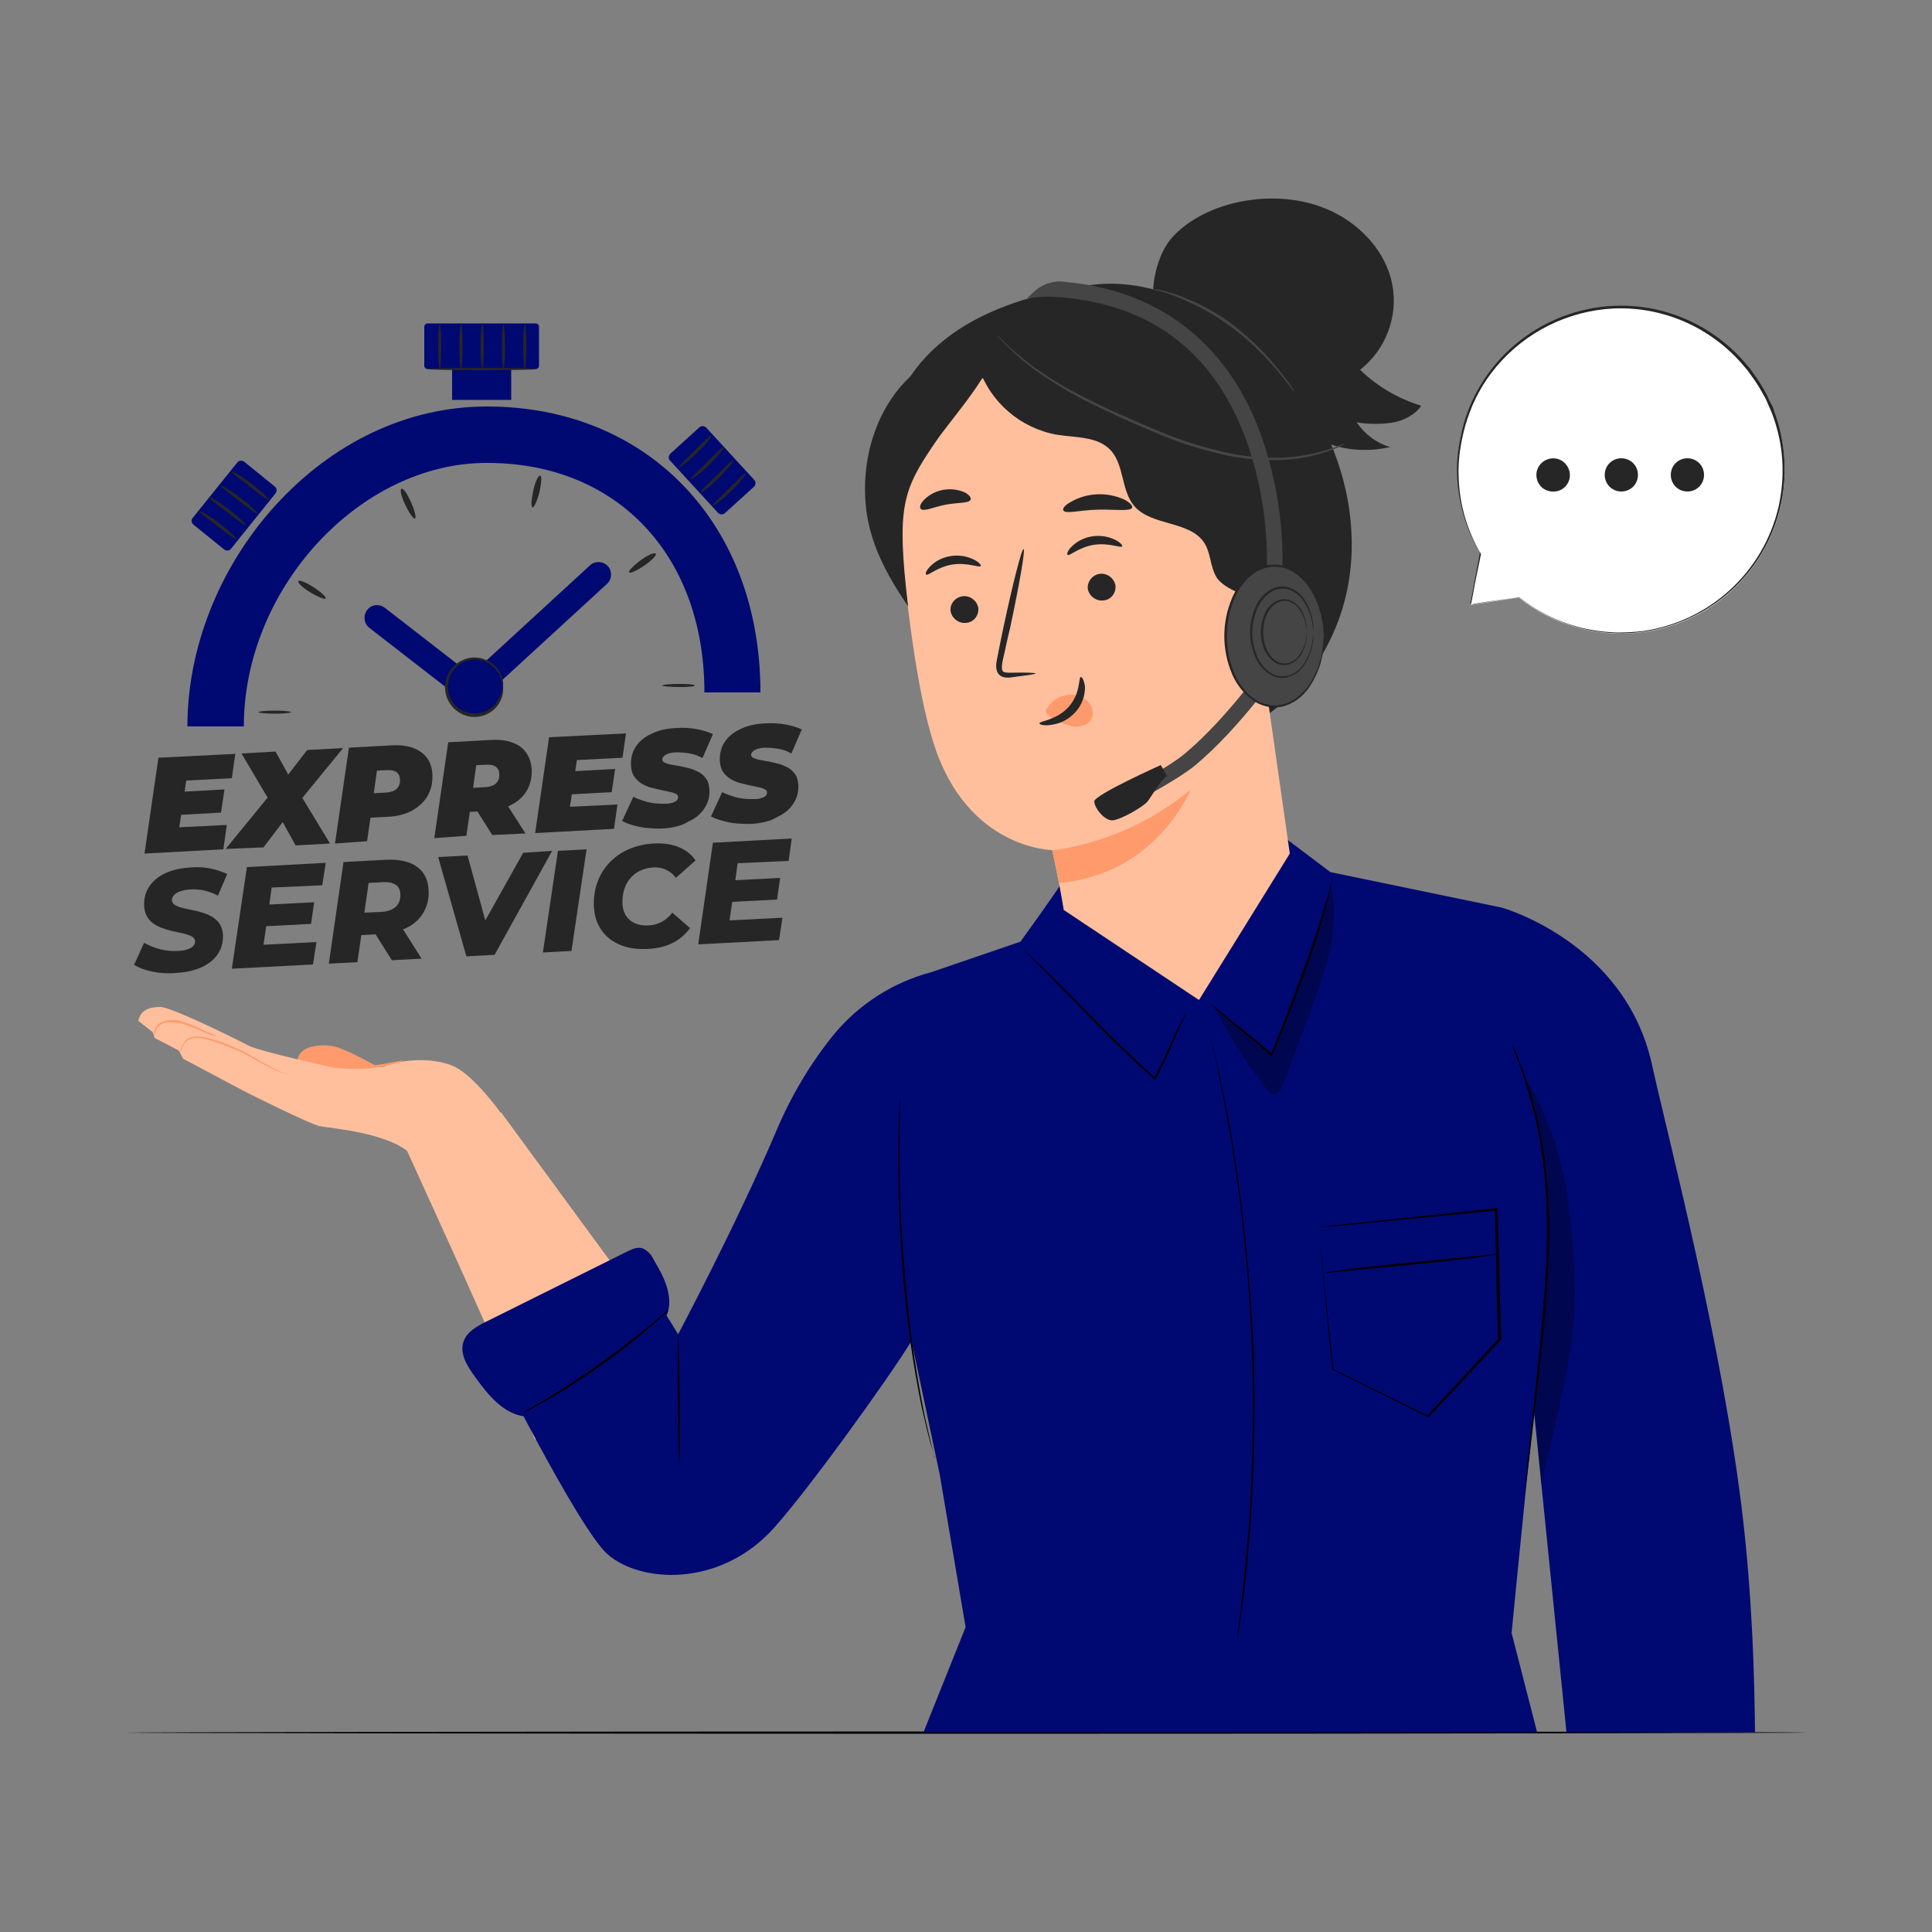 <?xml version="1.0" encoding="utf-8"?>
<!-- Generator: Adobe Illustrator 23.0.3, SVG Export Plug-In . SVG Version: 6.00 Build 0)  -->
<svg version="1.1" id="Layer_1" xmlns="http://www.w3.org/2000/svg" xmlns:xlink="http://www.w3.org/1999/xlink" x="0px" y="0px"
	 viewBox="0 0 500 500" style="enable-background:new 0 0 500 500;" xml:space="preserve">
<rect x="0" y="0" width="500" height="500" fill="#808080" stroke="none"/>
<style type="text/css">
	.st0{fill:#262626;}
	.st1{fill:#000971;}
	.st2{fill:#FFFFFF;}
	.st3{fill:#FF9A6C;}
	.st4{fill:#FFBF9D;}
	.st5{opacity:0.3;}
	.st6{fill:#454545;}
</style>
<g>
	<g id="freepik--Table--inject-34">
		<path d="M467.4,448.4c0,0.1-97.3,0.3-217.4,0.3s-217.4-0.2-217.4-0.3s97.3-0.3,217.4-0.3S467.4,448.2,467.4,448.4z"/>
	</g>
	<g id="freepik--Text--inject-34">
		<g>
			<path class="st0" d="M34.7,249.7l2.6-5.7c2.7,1.5,5.7,2.3,8.8,2.1c2.8-0.1,4.4-1.1,4.4-2.5c-0.2-3.5-12.7-0.9-13.2-9.1
				c-0.3-5.6,4.3-9.6,12-10c3.3-0.3,6.5,0.3,9.5,1.7l-2.4,5.6c-2.2-1.2-4.7-1.8-7.3-1.6c-3.1,0.2-4.6,1.4-4.6,2.8
				c0.2,3.6,12.7,0.9,13.2,8.9c0.3,5.6-4.4,9.5-12.1,9.9C41.3,252.2,37.1,251.2,34.7,249.7z"/>
			<path class="st0" d="M70.3,229.7l-0.6,4.4l11.6-0.6l-0.8,5.6l-11.6,0.6l-0.7,4.8l13.7-0.7l-0.9,5.8L60,250.7l3.9-26.3l20.4-1.1
				l-0.9,5.8L70.3,229.7z"/>
			<path class="st0" d="M104.3,240.5l4.8,7.6l-7.7,0.4l-4.2-6.7l-3.7,0.2l-1,7l-7.4,0.4l3.8-26.3l11.1-0.6
				c6.7-0.3,10.7,2.5,10.9,7.8C111.3,234.8,108.6,239,104.3,240.5z M99.3,228.3l-3.9,0.2l-1.1,7.7l4.4-0.2c3.2-0.2,5.1-1.8,4.9-4.7
				C103.5,229.1,101.8,228.2,99.3,228.3z"/>
			<path class="st0" d="M142.9,220.2l-14.9,26.9l-7.3,0.4l-7.3-25.7l7.6-0.4l4.6,16.8l9.8-17.5L142.9,220.2z"/>
			<path class="st0" d="M144.4,220.2l7.4-0.4l-3.9,26.3l-7.4,0.4L144.4,220.2z"/>
			<path class="st0" d="M153.7,234.8c-0.5-9,5.8-16,15.5-16.5c4.8-0.3,8.8,1.3,10.8,4.4l-5.1,4.5c-1.3-1.9-3.6-2.9-5.9-2.7
				c-5.1,0.3-8.2,4.3-7.9,9.5c0.2,3.5,2.7,5.7,6.7,5.5c2.5-0.1,4.7-1.3,6.2-3.3l4.6,4c-2.8,3.7-6.5,5.2-11.2,5.4
				C159.4,246,154.1,241.6,153.7,234.8z"/>
			<path class="st0" d="M190.9,223.4l-0.6,4.4l11.6-0.6l-0.8,5.6l-11.6,0.6l-0.7,4.8l13.7-0.7l-0.9,5.8l-20.9,1.1l3.8-26.3l20.4-1.1
				l-0.8,5.8L190.9,223.4z"/>
		</g>
		<g>
			<path class="st0" d="M46.4,214.1l12.3-0.6l-0.9,6.3l-20.4,1.1l3.6-24.8l19.9-1l-0.9,6.3L48.2,202L46.4,214.1z M47.2,204.9
				l10.9-0.6l-0.9,6l-10.9,0.6L47.2,204.9z"/>
			<path class="st0" d="M58.4,219.7l13-15.9l-0.8,4.9L62.5,195l8.8-0.5L76,203l-3.6,0.3l7.1-9.2l9.3-0.5l-12.2,14.9l0-4.7l8.8,14.5
				l-8.9,0.5l-4.9-8.9l3.8-0.1l-7.2,9.5L58.4,219.7z"/>
			<path class="st0" d="M86.7,218.3l3.6-24.8l10.9-0.6c3.3-0.2,5.9,0.4,7.7,1.7c1.9,1.3,2.9,3.3,3,5.8c0.1,2.1-0.3,3.9-1.2,5.5
				c-0.9,1.6-2.3,2.9-4.1,3.9c-1.8,1-4,1.5-6.5,1.6l-7.9,0.4l4.2-3.8l-1.4,9.7L86.7,218.3z M96.2,209.1l-3.1-3.6l7-0.4
				c1.1-0.1,2-0.4,2.6-1c0.6-0.6,0.9-1.4,0.8-2.4c0-0.9-0.4-1.5-0.9-1.9c-0.6-0.4-1.3-0.5-2.3-0.5l-6.4,0.3l4.2-4.1L96.2,209.1z"/>
			<path class="st0" d="M112.4,216.9l3.6-24.8l11-0.6c3.2-0.2,5.8,0.4,7.6,1.7c1.8,1.3,2.8,3.3,3,5.8c0.1,2.1-0.3,3.9-1.2,5.5
				c-0.9,1.6-2.3,2.9-4.1,3.8c-1.8,1-4,1.5-6.5,1.6l-7.9,0.4l4.2-3.7l-1.4,9.7L112.4,216.9z M121.9,207.7l-3.1-3.6l7-0.4
				c1.1-0.1,2-0.4,2.6-1c0.6-0.6,0.9-1.4,0.8-2.4c0-0.9-0.4-1.5-0.9-1.9c-0.6-0.4-1.3-0.5-2.3-0.5l-6.4,0.3l4.2-4.1L121.9,207.7z
				 M127.4,216.1l-5.5-8.7l8.5-0.4l5.6,8.7L127.4,216.1z"/>
			<path class="st0" d="M147.5,208.8l12.3-0.6l-0.9,6.3l-20.4,1.1l3.6-24.8l19.9-1l-0.9,6.3l-11.8,0.6L147.5,208.8z M148.3,199.6
				l10.9-0.6l-0.9,6l-10.9,0.6L148.3,199.6z"/>
			<path class="st0" d="M171.8,214.4c-1.4,0.1-2.8,0-4.2-0.1c-1.3-0.1-2.6-0.4-3.7-0.7c-1.1-0.3-2.1-0.7-2.9-1.1l2.9-6.3
				c0.9,0.5,1.9,0.8,2.8,1.1c0.9,0.3,1.9,0.5,2.8,0.6c0.9,0.1,1.9,0.1,2.8,0.1c0.7,0,1.3-0.1,1.8-0.3c0.5-0.1,0.8-0.3,1.1-0.6
				c0.2-0.2,0.3-0.5,0.3-0.8c0-0.4-0.2-0.7-0.7-0.9c-0.4-0.2-1-0.4-1.7-0.5c-0.7-0.2-1.5-0.3-2.3-0.5c-0.8-0.2-1.7-0.4-2.5-0.6
				c-0.9-0.3-1.6-0.6-2.4-1.1c-0.7-0.5-1.3-1-1.8-1.8c-0.5-0.7-0.7-1.6-0.8-2.7c-0.1-1.9,0.3-3.5,1.2-4.9c0.9-1.4,2.3-2.6,4.1-3.4
				c1.8-0.9,4-1.4,6.6-1.5c1.8-0.1,3.5,0,5.1,0.3c1.6,0.3,3,0.7,4.2,1.3l-2.7,6.2c-1-0.6-2.1-1-3.3-1.2c-1.2-0.2-2.4-0.3-3.5-0.3
				c-0.8,0-1.5,0.2-2,0.3c-0.5,0.2-0.9,0.4-1.2,0.7c-0.3,0.3-0.4,0.5-0.4,0.8c0,0.4,0.2,0.7,0.7,0.9c0.4,0.2,1,0.4,1.7,0.5
				c0.7,0.1,1.5,0.3,2.3,0.4c0.8,0.2,1.7,0.4,2.5,0.6c0.8,0.2,1.6,0.6,2.4,1c0.7,0.4,1.3,1,1.8,1.7c0.5,0.7,0.7,1.6,0.8,2.7
				c0.1,1.8-0.3,3.4-1.3,4.9c-0.9,1.4-2.3,2.6-4.1,3.4C176.5,213.7,174.3,214.2,171.8,214.4z"/>
			<path class="st0" d="M194.8,213.2c-1.4,0.1-2.8,0-4.2-0.1c-1.3-0.1-2.6-0.4-3.7-0.7c-1.1-0.3-2.1-0.7-2.9-1.1l2.9-6.3
				c0.9,0.5,1.9,0.8,2.8,1.1c0.9,0.3,1.9,0.5,2.8,0.6c0.9,0.1,1.9,0.1,2.8,0.1c0.7,0,1.3-0.1,1.8-0.3c0.5-0.1,0.8-0.3,1.1-0.6
				c0.2-0.2,0.3-0.5,0.3-0.8c0-0.4-0.2-0.7-0.7-0.9c-0.4-0.2-1-0.4-1.7-0.5c-0.7-0.2-1.5-0.3-2.3-0.5c-0.8-0.2-1.7-0.4-2.5-0.6
				c-0.9-0.3-1.6-0.6-2.4-1.1c-0.7-0.5-1.3-1-1.8-1.8c-0.5-0.7-0.7-1.6-0.8-2.7c-0.1-1.9,0.3-3.5,1.2-4.9c0.9-1.4,2.3-2.6,4.1-3.4
				c1.8-0.9,4-1.4,6.6-1.5c1.8-0.1,3.5,0,5.1,0.3c1.6,0.3,3,0.7,4.2,1.3l-2.7,6.2c-1-0.6-2.1-1-3.3-1.2c-1.2-0.2-2.4-0.3-3.5-0.3
				c-0.8,0-1.5,0.2-2,0.3c-0.5,0.2-0.9,0.4-1.2,0.7c-0.3,0.3-0.4,0.5-0.4,0.8c0,0.4,0.2,0.7,0.7,0.9s1,0.4,1.7,0.5s1.5,0.3,2.3,0.4
				c0.8,0.2,1.7,0.4,2.5,0.6c0.8,0.2,1.6,0.6,2.4,1c0.7,0.4,1.3,1,1.8,1.7c0.5,0.7,0.7,1.6,0.8,2.7c0.1,1.8-0.3,3.4-1.3,4.9
				c-0.9,1.4-2.3,2.6-4.1,3.4C199.5,212.5,197.3,213,194.8,213.2z"/>
		</g>
	</g>
	<g id="freepik--Stopwatch--inject-34">
		<path class="st1" d="M63.1,188H48.5c0-20.3,8.2-41,22.5-56.9c15.1-16.7,34.6-25.9,55-25.9c41.7,0,70.8,30.4,70.8,74h-14.5
			c0-35.5-22.6-59.4-56.2-59.4C93.1,119.7,63.1,152.3,63.1,188z"/>
		<path class="st0" d="M71.1,183.9c2.3,0,4.2,0.2,4.2,0.4s-1.9,0.4-4.2,0.4s-4.2-0.2-4.2-0.4S68.8,183.9,71.1,183.9z"/>
		<path class="st0" d="M81.2,152c2,1.3,3.3,2.6,3.1,2.9s-2-0.4-4-1.6s-3.3-2.5-3.1-2.9C77.4,150,79.2,150.7,81.2,152z"/>
		<path class="st0" d="M106.4,130c0.9,2.1,1.4,4,1,4.2s-1.5-1.4-2.5-3.5c-1-2.1-1.5-4-1-4.2S105.4,127.8,106.4,130z"/>
		<path class="st0" d="M139.6,127.4c-0.6,2.3-1.4,4-1.8,3.9s-0.3-2,0.2-4.3c0.5-2.3,1.3-4,1.8-3.9S140.1,125.1,139.6,127.4z"/>
		<path class="st0" d="M166.7,146.4c-1.9,1.3-3.7,2.1-3.9,1.7c-0.2-0.3,1.1-1.7,3-3.1c1.9-1.4,3.6-2.1,3.9-1.7
			C170,143.7,168.6,145.1,166.7,146.4z"/>
		<path class="st0" d="M175.6,177.8c-2.3,0-4.2-0.2-4.2-0.4s1.9-0.4,4.2-0.4s4.2,0.1,4.2,0.4S178,177.8,175.6,177.8z"/>
		<path class="st1" d="M122.1,182.2c-0.7,0-1.4-0.2-2-0.7l-24.5-19c-1.4-1.1-1.7-3.1-0.6-4.6s3.1-1.7,4.6-0.6l22.3,17.3l30.8-28.3
			c1.3-1.2,3.4-1.1,4.6,0.2s1.1,3.4-0.2,4.6l0,0l-32.9,30.2C123.7,181.9,122.9,182.2,122.1,182.2z"/>
		<path class="st1" d="M110.6,83.7h28.1c0.4,0,0.8,0.4,0.8,0.8v10.2c0,0.4-0.4,0.8-0.8,0.8h-28.1c-0.4,0-0.8-0.4-0.8-0.8V84.5
			C109.8,84.1,110.2,83.7,110.6,83.7z"/>
		<rect x="117" y="89.6" class="st1" width="15.3" height="13.9"/>
		<path class="st1" d="M49.9,134l11.5-14.3c0.4-0.6,1.3-0.6,1.8-0.2l7.9,6.4c0.6,0.4,0.6,1.3,0.2,1.8l-11.5,14.3
			c-0.4,0.6-1.3,0.6-1.8,0.2l-7.9-6.4C49.5,135.3,49.4,134.5,49.9,134z"/>
		<path class="st0" d="M138.7,95.5c0,0.2-6.3,0.3-14,0.3s-14-0.1-14-0.3s6.3-0.3,14-0.3S138.7,95.3,138.7,95.5z"/>
		<path class="st0" d="M61.1,139.5c-0.2,0.2-2.3-1.4-4.9-3.4s-4.8-3.6-4.6-3.8s2.5,1.1,5.1,3.1C59.4,137.4,61.3,139.3,61.1,139.5z"
			/>
		<path class="st0" d="M63.6,135.9c-0.2,0.2-2.3-1.4-4.9-3.4s-4.8-3.6-4.6-3.8s2.5,1.1,5.1,3.1S63.7,135.7,63.6,135.9z"/>
		<path class="st0" d="M66.6,132.9c-0.2,0.2-2.3-1.4-4.9-3.4c-2.6-2-4.7-3.6-4.6-3.8s2.5,1.1,5.1,3.1
			C64.8,130.8,66.7,132.7,66.6,132.9z"/>
		<path class="st0" d="M69.5,129.3c-0.2,0.2-2.3-1.4-4.9-3.4c-2.6-2-4.8-3.6-4.6-3.8s2.5,1.1,5.1,3.1
			C67.7,127.2,69.6,129.1,69.5,129.3z"/>
		<path class="st1" d="M182.8,110.7l12.4,13.5c0.5,0.5,0.4,1.3-0.1,1.8l-7.5,6.8c-0.5,0.5-1.3,0.4-1.8-0.1l-12.4-13.5
			c-0.5-0.5-0.4-1.3,0.1-1.8l7.5-6.8C181.5,110.1,182.3,110.2,182.8,110.7z"/>
		<path class="st0" d="M175.6,121c-0.1-0.2,1.8-2,4.1-4.3s4.2-4.2,4.4-4s-1.4,2.3-3.8,4.6S175.8,121.2,175.6,121z"/>
		<path class="st0" d="M178.8,124c-0.2-0.2,1.8-2,4.1-4.3s4.2-4.2,4.4-4s-1.5,2.3-3.8,4.6S179,124.1,178.8,124z"/>
		<path class="st0" d="M181.3,127.4c-0.2-0.2,1.8-2,4.1-4.3s4.2-4.2,4.4-4s-1.5,2.3-3.8,4.6S181.5,127.6,181.3,127.4z"/>
		<path class="st0" d="M184.5,130.8c-0.2-0.2,1.8-2,4.1-4.3s4.2-4.2,4.4-4s-1.5,2.3-3.8,4.6S184.6,131,184.5,130.8z"/>
		<path class="st0" d="M113.8,95.5c-0.2,0-0.4-2.6-0.4-5.8s0.2-5.8,0.4-5.8s0.4,2.6,0.4,5.8S114,95.5,113.8,95.5z"/>
		<path class="st0" d="M119.3,95.5c-0.2,0-0.4-2.6-0.4-5.8s0.2-5.8,0.4-5.8s0.4,2.6,0.4,5.8S119.5,95.5,119.3,95.5z"/>
		<path class="st0" d="M124.8,95.5c-0.2,0-0.4-2.6-0.4-5.8s0.2-5.8,0.4-5.8s0.4,2.6,0.4,5.8S125,95.5,124.8,95.5z"/>
		<path class="st0" d="M130.3,95.5c-0.2,0-0.4-2.6-0.4-5.8s0.2-5.8,0.4-5.8s0.4,2.6,0.4,5.8S130.5,95.5,130.3,95.5z"/>
		<path class="st0" d="M135.8,95.5c-0.2,0-0.4-2.6-0.4-5.8s0.2-5.8,0.4-5.8s0.4,2.6,0.4,5.8S136,95.5,135.8,95.5z"/>
		<circle class="st1" cx="122.9" cy="177.8" r="7.3"/>
		<path class="st0" d="M130.2,177.8c-0.1,0-0.1-0.6-0.4-1.8c-0.4-1.5-1.4-2.9-2.7-3.9c-3.1-2.3-7.5-1.7-9.8,1.4s-1.7,7.5,1.4,9.8
			c2.5,1.8,5.9,1.8,8.3,0c1.3-1,2.2-2.3,2.7-3.9C130.1,178.5,130.1,177.8,130.2,177.8c0.1,0,0,0.2,0,0.5c0,0.5,0,0.9-0.1,1.4
			c-0.4,1.7-1.3,3.2-2.6,4.2c-2,1.6-4.8,2.1-7.2,1.2c-4-1.4-6.1-5.8-4.7-9.8c0.8-2.2,2.5-3.9,4.7-4.7c2.4-0.9,5.2-0.4,7.2,1.2
			c1.3,1.1,2.3,2.5,2.6,4.2c0.1,0.4,0.2,0.9,0.1,1.4C130.2,177.6,130.2,177.8,130.2,177.8z"/>
	</g>
	<g id="freepik--speech-bubble--inject-34">
		<path class="st2" d="M380.5,156.6l12.5-2c18.2,14.7,44.8,11.8,59.5-6.4s11.8-44.8-6.4-59.5s-44.8-11.8-59.5,6.4
			c-11.1,13.7-12.5,32.8-3.5,48l0,0L380.5,156.6z"/>
		<path class="st0" d="M380.5,156.6c0,0,0-0.3,0.1-0.9l0.5-2.6c0.4-2.3,1.1-5.7,1.9-10.1c0-0.1,0.1-0.1,0.1-0.1c0,0,0,0,0,0
			c0,0,0,0,0.1,0l0,0l-0.2,0.1c-3.6-6-5.6-12.9-5.9-19.9c-0.1-2.2,0-4.4,0.3-6.5c0.3-2.3,0.8-4.6,1.4-6.9
			c4.8-16.7,19.4-28.7,36.7-30.4c13.5-1.3,26.7,4,35.7,14.1l1.7,2c0.5,0.7,1,1.4,1.5,2.1c1,1.4,1.9,2.9,2.7,4.4
			c0.4,0.7,0.7,1.6,1.1,2.3s0.8,1.5,1,2.4c0.6,1.6,1.1,3.2,1.5,4.9c1.5,6.4,1.6,13.1,0.1,19.5c-3.9,17.1-18,30-35.5,32.5
			c-2.3,0.3-4.7,0.5-7,0.4c-2.2-0.1-4.4-0.3-6.5-0.7c-6.9-1.3-13.3-4.3-18.8-8.7h0.1l-9.4,1.4l-2.4,0.4L380.5,156.6l0.8-0.2l2.4-0.4
			l9.3-1.5h0.1c5.4,4.3,11.8,7.3,18.7,8.5c2.1,0.4,4.3,0.6,6.5,0.7c2.3,0,4.7-0.1,7-0.4c17.2-2.5,31.1-15.3,35-32.2
			c1.4-6.4,1.4-13-0.2-19.3c-0.4-1.6-0.9-3.2-1.5-4.8c-0.3-0.8-0.7-1.6-1-2.3s-0.6-1.6-1.1-2.3c-0.8-1.5-1.7-3-2.7-4.4
			c-0.5-0.7-1-1.4-1.5-2.1l-1.7-2c-8.9-10-21.9-15.2-35.2-13.9c-11.7,1.2-22.4,7.2-29.5,16.6c-3.1,4.1-5.3,8.7-6.7,13.6
			c-0.6,2.2-1.1,4.5-1.4,6.8c-0.3,2.2-0.4,4.3-0.3,6.5c0.2,7,2.2,13.8,5.7,19.8c0,0,0,0.1,0,0.1c0,0-0.1,0-0.1,0l0,0l0.2-0.1
			c-0.9,4.4-1.6,7.7-2,10c-0.2,1.1-0.4,2-0.5,2.6S380.5,156.6,380.5,156.6z"/>
		<path class="st0" d="M432.4,122.9c0-2.4,1.9-4.3,4.3-4.3c2.4,0,4.3,1.9,4.3,4.3c0,2.4-1.9,4.3-4.3,4.3c0,0,0,0,0,0
			C434.3,127.2,432.4,125.3,432.4,122.9z"/>
		<path class="st0" d="M415.3,122.9c0-2.4,1.9-4.3,4.3-4.3s4.3,1.9,4.3,4.3s-1.9,4.3-4.3,4.3c0,0,0,0,0,0
			C417.2,127.2,415.3,125.3,415.3,122.9z"/>
		<path class="st0" d="M398.2,125.1c-1.2-2.1-0.5-4.7,1.6-5.9c2.1-1.2,4.7-0.5,5.9,1.6c1.2,2.1,0.5,4.7-1.6,5.9c0,0,0,0,0,0
			C402,127.8,399.3,127.1,398.2,125.1z"/>
	</g>
	<g id="freepik--Character--inject-34">
		<path class="st3" d="M98.6,276.5c-2.6-1.3-7.1-3.9-9.8-4.9c-2.7-1.2-5.7-1.4-8.6-0.6c-1.6,0.5-3.2,1.8-3.2,3.5l10.8,7.9l10.9-2.9
			V276.5z"/>
		<path class="st4" d="M86.8,276.4c0,0-19.3-4.2-22.5-5.8c-3.2-1.7-20-10-22.8-10s-5.2,0.8-5.7,3.6l3.7,2.9l0.5,1.5l6.3,3.3l1.1,2.1
			l16,8.5c0,0,16.8,8.5,19.6,9s16.8,1.6,22.8,6.7l24-9.9c0,0-6.9-9.8-12.3-12.3c-4.8-2.2-12.8-2.2-18.3,0.1L86.8,276.4z"/>
		<path class="st4" d="M102.9,292.5c0,0,30.6,66.6,35.5,80c0,0,34.1-5.6,35.3-24.6l-44-60L102.9,292.5z"/>
		<path class="st3" d="M74.5,277.9c0,0-0.1,0-0.3,0c-0.3,0-0.6-0.1-0.9-0.2c-1.1-0.3-2.2-0.8-3.2-1.3c-1.3-0.6-2.8-1.5-4.5-2.4
			c-0.8-0.5-1.7-1-2.6-1.4s-1.9-0.9-2.9-1.3c-1.9-0.8-3.8-1.5-5.8-2.1c-1.8-0.5-3.5-0.8-4.9-0.4c-1,0.4-1.8,1.2-2.2,2.3
			c-0.1,0.4-0.3,0.8-0.5,1.1c0,0,0-0.1,0-0.3c0.1-0.3,0.2-0.6,0.3-0.9c0.2-0.5,0.4-0.9,0.7-1.3c0.4-0.6,0.9-1,1.6-1.2
			c0.8-0.3,1.6-0.3,2.4-0.2c0.9,0.1,1.8,0.2,2.7,0.5c2,0.5,4,1.2,5.9,2.1c1,0.4,2,0.9,2.9,1.3c0.9,0.5,1.8,1,2.6,1.5
			c1.7,1,3.1,1.8,4.4,2.5c1,0.5,2,1,3,1.4C74,277.8,74.5,277.8,74.5,277.9z"/>
		<path class="st3" d="M56.1,268.3c-0.9-0.2-1.9-0.5-2.7-0.9c-2.1-1-4.2-1.8-6.3-2.5c-1.2-0.3-2.4-0.4-3.7-0.3c-1,0-1.9,0.5-2.6,1.2
			c-0.4,0.5-0.6,1.2-0.8,1.8c0,0.3-0.1,0.5-0.2,0.8c0-0.3,0-0.5,0-0.8c0-0.7,0.3-1.4,0.7-2c0.3-0.4,0.7-0.8,1.2-1
			c0.5-0.2,1.1-0.4,1.7-0.5c1.3-0.2,2.6-0.1,3.8,0.3c2.2,0.7,4.3,1.6,6.4,2.7C54.4,267.4,55.3,267.8,56.1,268.3z"/>
		<path class="st3" d="M104.3,274.5c0,0-0.3,0.2-0.8,0.3c-0.7,0.3-1.5,0.5-2.2,0.7c-2.5,0.6-5,1-7.6,1.1c-2.6,0.1-5.1,0-7.7-0.5
			c-1-0.2-1.7-0.3-2.3-0.5c-0.3,0-0.6-0.1-0.8-0.3c0-0.1,1.2,0.1,3.1,0.4c2.5,0.3,5,0.4,7.6,0.3c2.5-0.1,5.1-0.5,7.5-1
			C103,274.7,104.2,274.4,104.3,274.5z"/>
		<path class="st1" d="M388.7,234.9l-44.4-9.2l-11-8.3l-58.7,11.3c-0.9,1.7-10.5,15-10.5,15l-23.1,7.9c-9.8,2.6-18.6,8.2-25.1,16
			c-6.2,7.6-11.2,16.1-15,25.1c-10.4,24.4-25.4,52.6-25.4,52.6l-9.4-15.2l-39.7,18.7c0,0,23.2,46.8,30.9,53.5
			c8.6,7.4,28.2,8.3,41.8-5.6c8.2-8.4,31.9-41.4,36.8-49.7l7.3,34.6l6.7,39.5l-10.9,27.2h158.8l-6.6-25.7c0,0,6.5-66.9,8.3-79.4
			C403.8,313.9,388.7,234.9,388.7,234.9z"/>
		<path class="st1" d="M388.7,234.9c0,0,31.8,8.9,38.8,40.5c4.2,19.1,18.6,73.7,23.7,118.7c3,26.7,2.9,51.4,3,54.2h-48.8
			l-20.7-204.5L388.7,234.9z"/>
		<path d="M307.1,262.1c0,0,0,0.1-0.1,0.3l-0.5,0.9c-0.4,0.8-1,2-1.6,3.5c-1.4,3-3.1,7.5-5.8,12.4l-0.1,0.3l-0.2-0.2
			c-3.3-2.8-6.9-6.2-10.6-9.8c-6.5-6.5-12.3-12.5-16.5-16.8l-5-5.1l-1.4-1.4c-0.2-0.2-0.3-0.3-0.5-0.5c0.2,0.1,0.4,0.3,0.5,0.4
			l1.4,1.3c1.2,1.1,3,2.8,5.2,5c4.3,4.2,10.1,10.2,16.6,16.7c3.7,3.6,7.3,7,10.5,9.9l-0.4,0.1c2.7-4.9,4.4-9.3,5.9-12.3
			c0.7-1.5,1.3-2.7,1.8-3.5c0.2-0.4,0.4-0.6,0.5-0.9C307,262.3,307.1,262.2,307.1,262.1z"/>
		<path d="M344.9,226.8c0,0.2,0,0.5-0.1,0.7c-0.1,0.5-0.2,1.2-0.4,2c-0.4,1.7-1,4.2-1.8,7.2c-1.7,6-4.5,14.3-8,23.2
			c-1.8,4.7-3.6,9.2-5.3,13.2l-0.1,0.3l-0.3-0.2c-4.5-4-8.6-7.1-11.3-9.5c-1.4-1.2-2.5-2.1-3.2-2.8l-0.8-0.8
			c-0.2-0.2-0.3-0.3-0.3-0.3c0.1,0.1,0.2,0.1,0.3,0.2l0.9,0.7l3.3,2.7c2.8,2.3,6.9,5.4,11.5,9.4l-0.4,0.1c1.6-4,3.4-8.5,5.3-13.2
			c3.4-9,6.3-17.1,8.1-23.2c0.9-3,1.6-5.5,2-7.2c0.2-0.8,0.4-1.5,0.5-2C344.7,227.3,344.8,227.1,344.9,226.8z"/>
		<path d="M242,377.3c0-0.1-0.1-0.1-0.1-0.2l-0.2-0.7c-0.2-0.7-0.4-1.5-0.8-2.6c-0.3-1.1-0.7-2.5-1.1-4.2s-0.8-3.5-1.3-5.6
			c-2.2-10.8-3.8-21.8-4.7-32.9c-1.1-12.9-1.4-24.7-1.3-33.2c0-4.3,0.1-7.7,0.2-10.1c0.1-1.2,0.1-2.1,0.1-2.7c0-0.3,0-0.5,0.1-0.7
			c0-0.1,0-0.2,0-0.2c0,0.1,0,0.2,0,0.3v0.7c0,0.7,0,1.6,0,2.7c0,2.4-0.1,5.8-0.1,10.1c0,8.5,0.3,20.2,1.5,33.1
			c0.9,11,2.4,22,4.5,32.8c0.4,2.1,0.8,4,1.2,5.6s0.7,3.1,1,4.2l0.7,2.7l0.1,0.7C242,377.2,242,377.3,242,377.3z"/>
		<path d="M391.3,270c0.1,0.1,0.1,0.2,0.1,0.3c0.1,0.2,0.2,0.5,0.4,0.8c0.3,0.8,0.8,1.8,1.3,3.2c0.3,0.7,0.6,1.5,0.9,2.3l1,2.8
			c0.3,1,0.7,2.1,1.1,3.2s0.6,2.4,1,3.7c3,10.3,4.5,25.2,3.6,41.5s-2.8,31-4,41.6c-0.6,5.3-1.1,9.6-1.5,12.6
			c-0.2,1.5-0.3,2.6-0.4,3.4l-0.1,0.9c0,0.1,0,0.2-0.1,0.3c0-0.1,0-0.2,0-0.3l0.1-0.9c0.1-0.8,0.2-2,0.3-3.4c0.3-3,0.7-7.3,1.3-12.6
			c1.1-10.6,2.9-25.3,3.8-41.5s-0.6-31.1-3.5-41.4l-1-3.7l-1-3.2c-0.3-1-0.6-2-0.9-2.8s-0.6-1.6-0.9-2.3c-0.5-1.4-0.9-2.4-1.2-3.2
			c-0.1-0.4-0.2-0.6-0.3-0.8C391.4,270.2,391.4,270.1,391.3,270z"/>
		<path d="M175.8,379.4c-0.1,0-0.3-7.6-0.4-17s0-17,0.1-17s0.3,7.6,0.4,17S175.9,379.4,175.8,379.4z"/>
		<path d="M320.1,425.5v-0.4c0-0.3,0.1-0.7,0.1-1.2c0.1-1.1,0.3-2.7,0.6-4.7c0.1-1,0.3-2.1,0.4-3.4s0.3-2.6,0.4-4
			c0.3-2.9,0.7-6.2,1-9.9c0.1-1.8,0.3-3.7,0.5-5.7s0.3-4.1,0.4-6.2c0.3-4.3,0.4-8.9,0.6-13.8c0.2-9.7,0.2-20.4-0.3-31.5
			s-1.5-21.8-2.6-31.4c-0.6-4.8-1.2-9.4-1.9-13.6c-0.3-2.1-0.6-4.2-1-6.2s-0.7-3.9-1-5.7c-0.6-3.6-1.3-6.9-1.9-9.7
			c-0.3-1.4-0.5-2.8-0.8-4s-0.5-2.3-0.8-3.3l-1-4.6c-0.1-0.5-0.2-0.9-0.3-1.2s-0.1-0.4-0.1-0.4c0.1,0.1,0.1,0.3,0.1,0.4l0.3,1.2
			l1.1,4.6l0.8,3.3c0.3,1.2,0.5,2.5,0.9,4c0.6,2.9,1.3,6.1,2,9.7c0.3,1.8,0.7,3.7,1,5.7c0.4,2,0.6,4,1,6.2c0.7,4.3,1.3,8.8,1.9,13.6
			c1.1,9.6,2.1,20.3,2.7,31.5s0.5,21.9,0.3,31.6c-0.2,4.9-0.3,9.5-0.6,13.8c-0.1,2.1-0.2,4.2-0.4,6.2s-0.4,3.9-0.5,5.7
			c-0.3,3.7-0.7,7-1,9.8c-0.2,1.5-0.3,2.8-0.5,4s-0.3,2.4-0.5,3.4c-0.3,2-0.5,3.6-0.7,4.7l-0.2,1.2
			C320.1,425.3,320.1,425.4,320.1,425.5z"/>
		<path d="M341.2,317.6h0.2l0.6-0.1l2.5-0.3l9.4-1l33.4-3.5h0.3v0.3c0.3,10.1,0.5,21.5,0.9,33.6v0.1l-0.1,0.1l-4,4.3l-14.6,15.6
			l-0.1,0.1l-0.2-0.1l-24.6-12.2l-0.1,0v-0.1c-1.1-11.1-2-20.4-2.6-26.8c-0.3-3.2-0.5-5.7-0.7-7.4c-0.1-0.8-0.1-1.5-0.2-1.9
			S341.3,317.6,341.2,317.6c0,0,0,0.3,0.1,0.7s0.1,1.1,0.2,2c0.2,1.8,0.5,4.3,0.8,7.5c0.7,6.4,1.6,15.6,2.8,26.7l-0.1-0.2l24.6,12.1
			l-0.3,0l14.5-15.6l4-4.3l-0.1,0.2c-0.3-12.1-0.6-23.5-0.8-33.6l0.3,0.2l-33.2,3.2l-9.4,0.9l-2.5,0.2l-0.6,0.1L341.2,317.6z"/>
		<path d="M387.5,324.6c-0.6,0.2-1.1,0.3-1.7,0.3c-1.1,0.2-2.7,0.4-4.8,0.7c-4,0.5-9.6,1.1-15.7,1.7l-15.8,1.5l-4.8,0.5
			c-0.6,0.1-1.2,0.1-1.8,0.1c0.6-0.2,1.1-0.3,1.7-0.3c1.1-0.2,2.7-0.4,4.8-0.7c4-0.5,9.6-1.1,15.8-1.7l15.8-1.5l4.8-0.5
			C386.3,324.7,386.9,324.6,387.5,324.6z"/>
		<g class="st5">
			<path d="M397.2,364l1.7,20.4c3.7-17.5,9.5-36.3,8.6-54.2s-2.6-35-12.6-51.1c4.4,12.2,6.4,25.1,5.9,38
				C399.8,338,397.2,364,397.2,364z"/>
		</g>
		<path class="st1" d="M169.1,325.9c-0.5-1.2-1.5-2.2-2.7-2.8c-1.4-0.5-2.9,0.2-4.3,0.9L125.9,342c-2.4,1.2-5,2.6-5.9,5.1
			c-1.2,3.2,1,6.6,3,9.3c3.3,4.6,7.3,9.6,13,10.2l31.2-21.4c3.8-0.6,6.2-4.8,6-8.7S171.1,329.3,169.1,325.9z"/>
		<path d="M173.1,339c-0.1,0.1-0.2,0.2-0.3,0.4l-1,0.9c-0.9,0.8-2.1,1.9-3.7,3.3c-3.2,2.7-7.7,6.4-13,10.1s-10.1,6.8-13.8,8.8
			c-1.8,1-3.3,1.9-4.4,2.4l-1.2,0.6c-0.3,0.1-0.4,0.2-0.4,0.2c0.1-0.1,0.2-0.2,0.4-0.3l1.1-0.7l4.3-2.5c3.6-2.2,8.5-5.3,13.7-9
			s9.8-7.3,13-9.9l3.8-3.2l1-0.9C172.9,339.1,173.1,339,173.1,339z"/>
		<g class="st5">
			<path d="M344.4,229.1c-4.3,14.2-10.3,30.2-15.3,44c-4.3-3.6-10.3-8.5-14.6-12.1c3.7,7.4,8.2,14.3,13.3,20.8
				c0.6,0.8,1.4,1.6,2.3,1.4s1.4-1.1,1.7-2l7.9-20.8C343.3,250.6,346.9,239.2,344.4,229.1z"/>
		</g>
		<path class="st0" d="M276.9,74.9c13-3.7,25.2,0,37.1,6.2s21.7,16.5,27.9,28.4c6.6,12.6,9.5,27.3,7.1,41.3s-10.3,27.2-22.2,35
			c-16.2,10.7-38.5,10.1-55.2,0.2s-27.7-28.1-30.6-47.3c-2-13.2-0.4-27.2,5.8-39S264,78.3,276.9,74.9"/>
		<path class="st0" d="M319.6,115.6c-2.5-4.8-2.4-10.6-3.8-15.8c-3-11.6-13.6-20-25.1-23.3c-10.7-3.1-23.1-0.8-35,4.6
			c-8.1,3.7-15.6,9.3-20.4,16.8c-6.4,10.2-7.6,22.9-3,34.1l59.4-15.6c6.2,4,12.5,8.1,19.7,10c2.1,0.6,4.3,0.7,6.4,0.3
			c2.2-0.5,3.8-2.2,4.3-4.4C322.3,119.8,320.7,117.7,319.6,115.6z"/>
		<path class="st4" d="M333.8,220.9L318.4,113c-0.7-5.1-3-10.3-8.1-10.1l-54-5.2c-16.9,0.8-24.9,23-23.4,39.8
			c1.7,18.7,4.4,41.6,8.8,55.1c8.7,27.2,30.6,27.4,30.6,27.4s1.3,5.4,3,15.5l35,23.3L333.8,220.9z"/>
		<path class="st0" d="M246,158.1c0.3,1.9,2.1,3.3,4,3.1c1.9-0.1,3.3-1.8,3.2-3.7c0,0,0-0.1,0-0.1c-0.3-1.9-2.1-3.3-4-3.1
			C247.3,154.5,245.8,156.2,246,158.1C246,158.1,246,158.1,246,158.1z"/>
		<path class="st0" d="M239.7,148.7c0.5,0.4,2.9-2,6.8-2.6s6.9,0.9,7.3,0.4c0.2-0.2-0.4-1-1.8-1.7c-1.8-0.9-3.9-1.2-5.9-0.9
			c-2,0.3-3.9,1.2-5.3,2.6C239.7,147.6,239.4,148.5,239.7,148.7z"/>
		<path class="st0" d="M281.5,152.3c0.3,1.9,2.1,3.3,4,3.1c1.9-0.1,3.3-1.8,3.2-3.7c0,0,0-0.1,0-0.1c-0.3-1.9-2.1-3.3-4-3.1
			C282.8,148.7,281.4,150.4,281.5,152.3C281.5,152.3,281.5,152.3,281.5,152.3z"/>
		<path class="st0" d="M276.3,143.6c0.5,0.4,2.9-2,6.8-2.6s7,0.9,7.3,0.4c0.2-0.2-0.4-1-1.8-1.7c-1.8-0.9-3.9-1.2-5.9-0.9
			c-2,0.3-3.9,1.2-5.4,2.7C276.3,142.5,276,143.5,276.3,143.6z"/>
		<path class="st0" d="M268,174.3c0-0.2-2.5-0.3-6.4-0.2c-1,0-2,0-2.2-0.6s-0.1-1.8,0.2-3c0.6-2.5,1.1-5.2,1.8-7.9
			c2.4-11.3,4-20.4,3.5-20.5s-2.8,9-5.2,20.2c-0.6,2.8-1.1,5.4-1.6,7.9c-0.2,1.2-0.6,2.5,0.1,3.9c0.4,0.7,1.1,1.1,1.8,1.2
			c0.6,0.1,1.1,0.1,1.7,0C265.6,174.8,268,174.5,268,174.3z"/>
		<path class="st3" d="M272.3,220.1c13.1-1.8,25.5-7.2,35.8-15.7c0,0-8.7,21.9-34,24.1L272.3,220.1z"/>
		<path class="st3" d="M271,183.3c1.2-2.1,3.4-3.4,5.8-3.5c1.7-0.1,3.5,0.5,4.7,1.7c1.3,1.2,1.7,3,1,4.5c-0.8,1.6-2.9,2.3-4.8,2
			c-1.9-0.4-3.7-1.1-5.4-2.2c-0.5-0.2-0.9-0.6-1.3-1c-0.4-0.4-0.4-1-0.2-1.4"/>
		<path class="st0" d="M279.7,175.2c-0.6,0.1,0,4.2-3.1,7.7s-7.6,3.7-7.6,4.3c0,0.3,1.1,0.7,3,0.4c2.5-0.3,4.7-1.5,6.4-3.4
			c1.6-1.8,2.4-4.1,2.4-6.4C280.6,176.1,280,175.1,279.7,175.2z"/>
		<path class="st0" d="M275.2,132.1c0.5,1,4.3-0.1,8.9-0.2s8.4,0.5,8.9-0.5c0.2-0.5-0.6-1.4-2.2-2.2c-4.4-1.9-9.4-1.7-13.5,0.6
			C275.6,130.7,274.9,131.6,275.2,132.1z"/>
		<path class="st0" d="M238.3,131.7c0.8,0.8,3.3-0.5,6.5-1.1s6-0.3,6.4-1.3c0.2-0.5-0.4-1.3-1.6-1.9c-3.5-1.5-7.7-0.8-10.4,1.9
			C238.1,130.4,237.9,131.3,238.3,131.7z"/>
		<path class="st0" d="M328.3,106.3c-7.3-15.4-33.6-34.6-50.3-31.2l-24.8,19.8c3,9.1,10.8,15.9,20.3,17.6c5,0.8,10.8,0.4,14.1,4.2
			s2.6,10.1,5.8,14.1c4.5,5.5,14.7,3.8,18.4,9.9c1.6,2.7,1.4,6.1,3.1,8.8c2.2,3.5,12.3,7,16,5.2s2.9-8.4,3.7-12.1
			c1.4-6.3,0.1-9.2-1.1-12.5C330.8,122.4,331.8,113.7,328.3,106.3z"/>
		<path class="st4" d="M319.8,159.5c-0.3-2.1,1.3-7.3,3.3-8c5.3-1.7,15.3-2.8,17.5,11.1c3,19-16.6,18.1-16.8,17.6
			S320.9,166.6,319.8,159.5z"/>
		<path class="st3" d="M328.5,172c0.1-0.1,0.4,0.2,1,0.3c0.8,0.2,1.7,0.1,2.5-0.3c1.9-1.1,3.1-4.5,2.6-7.9c-0.2-1.6-0.8-3.2-1.7-4.6
			c-0.6-1.1-1.6-1.9-2.9-2.1c-0.8-0.1-1.6,0.4-1.8,1.2c-0.2,0.6,0,0.9-0.1,1s-0.5-0.3-0.4-1.1c0-0.5,0.2-0.9,0.6-1.3
			c0.5-0.5,1.1-0.8,1.8-0.8c1.5-0.1,3,1,3.9,2.4c1.1,1.5,1.8,3.3,2,5.1c0.5,3.8-0.9,7.7-3.5,9c-1,0.5-2.1,0.5-3.1,0
			C328.6,172.5,328.5,172.1,328.5,172z"/>
		<path class="st0" d="M258.1,88.5c-0.9,8-11.5,19.3-16,25.9c-8.6,12.6-10.1,16.7-7.1,42.5c-5.7-8.4-10.2-16.7-11-26.8
			s1.8-20.6,7.9-28.6S248,88.2,258.1,88.5"/>
		<path class="st0" d="M303.4,61.4c4-4.4,9.8-7.3,15.8-8.8c8.5-2.1,17.9-1.6,25.7,2.2s13.8,10.7,15.4,18.7
			c1.6,8.4-1.6,16.9-8.3,22.2c4.4,4.3,9.9,7.5,15.8,9.3c-1.6,2.4-4.6,3.9-7.6,4.4c-3,0.4-6.1,0.4-9.1-0.1c2.1,3.1,5.2,5.4,8.7,6.4
			c-4.9,1.1-10.1,1-14.9-0.5c-4.7-1.4-9.3-3.5-13.5-6.1c-14.6-8.5-22.7-15.9-32.6-29C297.5,74.5,299.4,65.8,303.4,61.4z"/>
		<path class="st0" d="M334.9,101.5c-10.7-15.7-24.4-24.1-36.8-26.7"/>
		<path class="st6" d="M298.2,74.8c0.6,0.2,1.2,0.4,1.8,0.5c1.1,0.3,2.8,0.8,4.7,1.6c5.1,2,9.9,4.7,14.3,8
			c4.4,3.3,8.3,7.1,11.8,11.3c1.3,1.6,2.4,3,3.1,3.9c0.3,0.5,0.7,1,1.2,1.4c-0.3-0.5-0.6-1.1-1-1.6c-0.6-1-1.7-2.3-3-4
			c-3.4-4.3-7.4-8.2-11.7-11.6c-4.4-3.4-9.3-6-14.5-7.9c-1.6-0.6-3.2-1-4.8-1.4C299.4,74.9,298.8,74.8,298.2,74.8z"/>
		<path class="st6" d="M347.7,114.8l-0.2,0.1l-0.7,0.3c-0.6,0.3-1.5,0.6-2.7,1c-3.3,1.1-6.8,1.8-10.3,2.1c-5.2,0.4-10.4,0.1-15.5-1
			c-6.3-1.3-12.4-3.2-18.3-5.7c-6.3-2.6-12.2-5.2-17.5-7.8c-4.7-2.3-9.2-4.9-13.5-7.8c-2.9-2-5.6-4.2-8.2-6.6c-0.9-0.8-1.6-1.6-2-2
			l-0.5-0.5c-0.1-0.1-0.2-0.2-0.2-0.2s0,0.1,0.1,0.2l0.5,0.6c0.4,0.5,1.1,1.2,2,2.1c2.5,2.5,5.2,4.8,8.1,6.8c4.3,3,8.8,5.7,13.5,8
			c5.3,2.6,11.2,5.3,17.5,7.9c5.9,2.5,12.1,4.4,18.4,5.7c5.2,1,10.4,1.3,15.7,0.9c3.5-0.3,6.9-1.1,10.3-2.3c1.2-0.4,2.1-0.8,2.6-1.1
			l0.7-0.3C347.7,114.9,347.7,114.8,347.7,114.8z"/>
		<path class="st6" d="M291.1,209l-1.8-3.5c0.1-0.1,12.7-6.5,17.5-10.6c11.4-9.6,21.8-24.8,22-25l3.3,2.3
			c-0.4,0.6-10.9,15.9-22.7,25.8C304.2,202.3,291.6,208.7,291.1,209z"/>
		<path class="st0" d="M300.4,198c0,0-17.2,7.7-17.2,9.4s2.7,5.1,4.8,4.9s7.9-3.5,9-4.9s2.9-4.9,5-6.6L300.4,198z"/>
		<path class="st6" d="M331.9,146.5l-4-0.2c0.1-11.5-1.8-23-5.9-33.8c-8.7-22.4-25.4-34.4-49.6-35.7c-2.2-0.1-4.4,0.1-6.6,0.4
			l1.8-1.7c0.8-0.8,1.8-1.4,2.9-1.9l0,0c1.5-0.6,3.1-0.9,4.7-0.7c30.6,2.7,44.4,22.1,50.6,38.2C330,122.4,332.1,134.4,331.9,146.5z"
			/>
		<ellipse class="st6" cx="329.9" cy="164.6" rx="12.7" ry="18.2"/>
		<path class="st0" d="M342.6,164.6c0-0.1,0-0.2,0-0.3c0-0.2,0-0.4-0.1-0.7c0-0.9-0.1-1.9-0.3-2.8c-0.5-3.4-1.9-6.7-3.9-9.5
			c-0.7-0.9-1.5-1.7-2.4-2.4c-1-0.8-2.1-1.4-3.2-1.8c-1.3-0.4-2.6-0.5-3.9-0.4c-1.4,0.2-2.7,0.7-3.9,1.4c-2.5,1.7-4.4,4.2-5.5,7
			c-2.5,6.1-2.5,12.9,0,19c1.1,2.8,3,5.3,5.5,7c1.2,0.7,2.5,1.2,3.9,1.4c1.3,0.2,2.6,0,3.9-0.4c1.2-0.4,2.3-1,3.2-1.8
			c0.9-0.7,1.7-1.5,2.4-2.4c2.1-2.8,3.4-6.1,3.9-9.5c0.1-0.9,0.2-1.9,0.3-2.8c0-0.3,0-0.5,0.1-0.7
			C342.6,164.9,342.6,164.8,342.6,164.6c0,0.2,0,0.2,0,0.3v0.7c0,1-0.1,1.9-0.2,2.9c-0.4,3.5-1.8,6.8-3.8,9.7
			c-0.7,0.9-1.5,1.8-2.4,2.5c-1,0.8-2.1,1.4-3.4,1.9c-1.3,0.4-2.7,0.6-4.1,0.4c-1.4-0.2-2.8-0.7-4.1-1.5c-2.6-1.8-4.6-4.3-5.8-7.2
			c-2.6-6.2-2.6-13.2,0-19.4c1.2-2.9,3.2-5.4,5.8-7.2c1.2-0.8,2.6-1.3,4.1-1.5c1.4-0.2,2.8,0,4.1,0.4c1.2,0.4,2.4,1,3.4,1.9
			c0.9,0.7,1.7,1.6,2.4,2.5c2.1,2.9,3.4,6.2,3.8,9.7c0.1,0.9,0.2,1.9,0.2,2.8v0.8C342.6,164.5,342.6,164.6,342.6,164.6z"/>
		<ellipse class="st6" cx="331.8" cy="163.6" rx="8.1" ry="11.6"/>
		<path class="st0" d="M339.9,163.6c-0.1,0,0-0.9-0.3-2.4c-0.3-2.2-1.2-4.2-2.5-6c-0.9-1.2-2.1-2.1-3.5-2.6
			c-0.8-0.3-1.6-0.3-2.4-0.2c-0.9,0.1-1.7,0.4-2.4,0.9c-1.6,1.1-2.8,2.6-3.5,4.4c-0.8,1.9-1.2,3.9-1.2,6c0,2.1,0.4,4.1,1.2,6
			c0.7,1.8,1.9,3.3,3.5,4.4c0.7,0.5,1.6,0.8,2.4,0.9c0.8,0.1,1.7,0,2.4-0.2c1.4-0.5,2.7-1.4,3.5-2.6c1.3-1.8,2.2-3.8,2.5-6
			C339.9,164.5,339.9,163.6,339.9,163.6c0,0.3,0,0.5,0,0.7c0,0.6,0,1.2-0.1,1.8c-0.3,2.2-1.1,4.4-2.4,6.2c-0.9,1.3-2.2,2.3-3.7,2.8
			c-0.8,0.3-1.7,0.4-2.6,0.3c-0.9-0.1-1.8-0.5-2.6-1c-1.7-1.1-3-2.7-3.7-4.6c-1.7-4-1.7-8.5,0-12.4c0.7-1.9,2-3.5,3.7-4.6
			c0.8-0.5,1.7-0.9,2.6-1c0.9-0.1,1.8,0,2.6,0.3c1.5,0.5,2.8,1.5,3.7,2.8c1.3,1.8,2.1,4,2.4,6.2c0.1,0.6,0.1,1.2,0.1,1.8
			C339.9,163.2,339.9,163.4,339.9,163.6z"/>
		<ellipse class="st6" cx="332.4" cy="163.6" rx="5.8" ry="8.3"/>
		<path class="st0" d="M338.2,163.6c0,0,0-0.6-0.2-1.7c-0.3-1.6-0.9-3-1.8-4.3c-0.6-0.9-1.5-1.5-2.5-1.9c-1.2-0.4-2.4-0.2-3.5,0.5
			c-2.2,1.4-3.3,4.4-3.3,7.4s1.2,6,3.3,7.4c1,0.7,2.3,0.9,3.5,0.5c1-0.4,1.9-1,2.5-1.9c0.9-1.3,1.6-2.7,1.8-4.3
			C338.2,164.2,338.2,163.6,338.2,163.6c0,0.1,0,0.3,0,0.5c0,0.4,0,0.9-0.1,1.3c-0.2,1.6-0.8,3.2-1.7,4.5c-0.7,0.9-1.6,1.6-2.7,2
			c-0.6,0.2-1.3,0.3-1.9,0.2c-0.7-0.1-1.3-0.3-1.9-0.7c-1.2-0.8-2.1-2-2.7-3.3c-1.2-2.9-1.2-6.1,0-9c0.5-1.4,1.5-2.5,2.7-3.3
			c0.6-0.4,1.2-0.6,1.9-0.7c0.6-0.1,1.3,0,1.9,0.2c1.1,0.4,2,1.1,2.7,2c0.9,1.3,1.5,2.9,1.7,4.5c0.1,0.4,0.1,0.9,0.1,1.3
			C338.2,163.2,338.2,163.4,338.2,163.6z"/>
	</g>
</g>
</svg>
